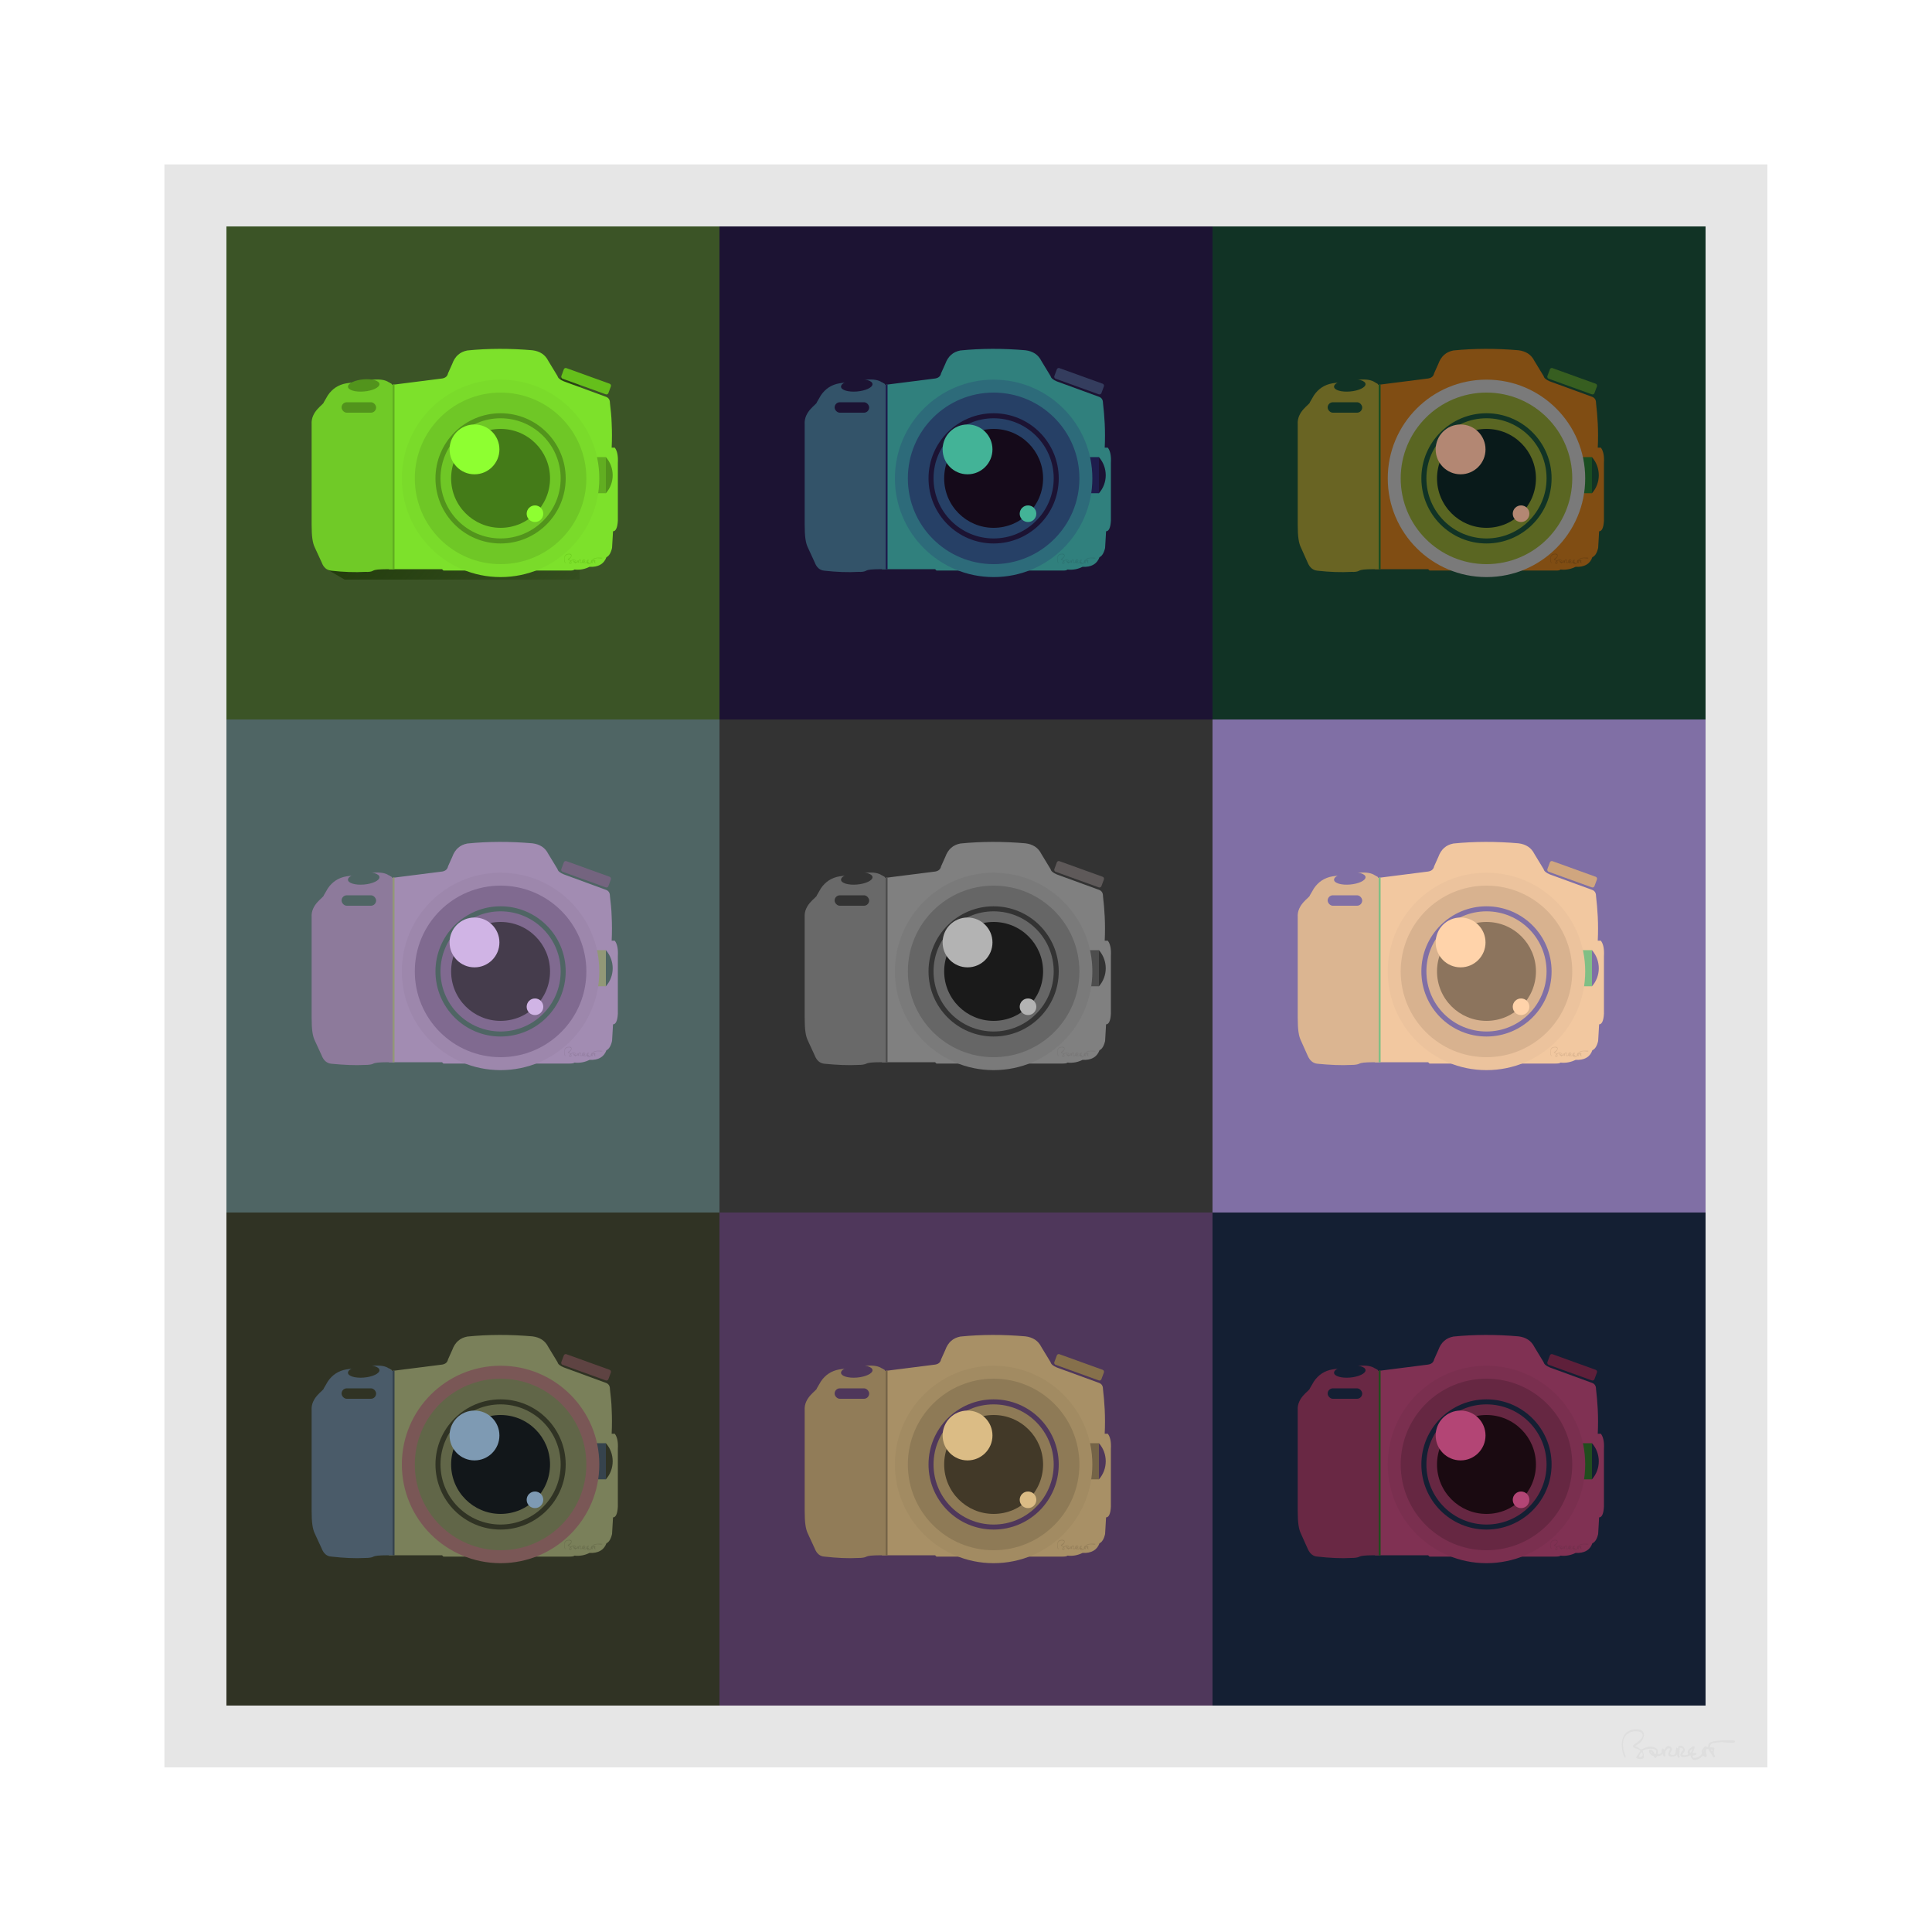<svg xmlns="http://www.w3.org/2000/svg" viewBox="0 0 10000 10000" fill-rule="evenodd" text-rendering="geometricPrecision" image-rendering="optimizeQuality" clip-rule="evenodd" shape-rendering="geometricPrecision"><defs><mask id="id0"><linearGradient id="id1" y2="8376.8" gradientUnits="userSpaceOnUse" x2="8357.1" y1="7484.2" x1="7267.4"><stop offset="0" stop-color="#fff"/><stop offset="1" stop-opacity="0" stop-color="#fff"/></linearGradient><path fill="url(#id1)" d="M6793 7030h2038v1802H6793z"/></mask><mask id="id2"><linearGradient id="id3" y2="3272.8" gradientUnits="userSpaceOnUse" x2="3253.2" y1="2380.3" x1="2163.4"><stop offset="0" stop-color="#fff"/><stop offset="1" stop-opacity="0" stop-color="#fff"/></linearGradient><path fill="url(#id3)" d="M1689 1926h2038v1802H1689z"/></mask><mask id="id4"><linearGradient id="id5" y2="5824.8" gradientUnits="userSpaceOnUse" x2="3253.2" y1="4932.2" x1="2163.4"><stop offset="0" stop-color="#fff"/><stop offset="1" stop-opacity="0" stop-color="#fff"/></linearGradient><path fill="url(#id5)" d="M1689 4478h2038v1802H1689z"/></mask><mask id="id6"><linearGradient id="id7" y2="8376.8" gradientUnits="userSpaceOnUse" x2="3253.2" y1="7484.2" x1="2163.4"><stop offset="0" stop-color="#fff"/><stop offset="1" stop-opacity="0" stop-color="#fff"/></linearGradient><path fill="url(#id7)" d="M1689 7030h2038v1802H1689z"/></mask><mask id="id8"><linearGradient id="id9" y2="3272.8" gradientUnits="userSpaceOnUse" x2="5805.2" y1="2380.3" x1="4715.4"><stop offset="0" stop-color="#fff"/><stop offset="1" stop-opacity="0" stop-color="#fff"/></linearGradient><path fill="url(#id9)" d="M4241 1926h2038v1802H4241z"/></mask><mask id="id10"><linearGradient id="id11" y2="5824.8" gradientUnits="userSpaceOnUse" x2="5805.2" y1="4932.2" x1="4715.4"><stop offset="0" stop-color="#fff"/><stop offset="1" stop-opacity="0" stop-color="#fff"/></linearGradient><path fill="url(#id11)" d="M4241 4478h2038v1802H4241z"/></mask><mask id="id12"><linearGradient id="id13" y2="8376.8" gradientUnits="userSpaceOnUse" x2="5805.2" y1="7484.2" x1="4715.4"><stop offset="0" stop-color="#fff"/><stop offset="1" stop-opacity="0" stop-color="#fff"/></linearGradient><path fill="url(#id13)" d="M4241 7030h2038v1802H4241z"/></mask><mask id="id14"><linearGradient id="id15" y2="3272.8" gradientUnits="userSpaceOnUse" x2="8357.1" y1="2380.3" x1="7267.4"><stop offset="0" stop-color="#fff"/><stop offset="1" stop-opacity="0" stop-color="#fff"/></linearGradient><path fill="url(#id15)" d="M6793 1926h2038v1802H6793z"/></mask><mask id="id16"><linearGradient id="id17" y2="5824.8" gradientUnits="userSpaceOnUse" x2="8357.1" y1="4932.2" x1="7267.4"><stop offset="0" stop-color="#fff"/><stop offset="1" stop-opacity="0" stop-color="#fff"/></linearGradient><path fill="url(#id17)" d="M6793 4478h2038v1802H6793z"/></mask><style>.fil82{fill:#113325}.fil4{fill:#141f33}.fil87{fill:#1a4d21}.fil49{fill:#1c1333}.fil54{fill:#1e1d4d}.fil9{fill:#214d1e}.fil56{fill:#264066}.fil38{fill:#303324}.fil60{fill:#333}.fil43{fill:#36434d}.fil58{fill:#43b397}.fil65{fill:#4d4d4d}.fil71{fill:#4f375b}.fil27{fill:#4f6564}.fil20{fill:#52941c}.fil89{fill:#5a6622}.fil45{fill:#616648}.fil21{fill:#61ae21}.fil11{fill:#662742}.fil67{fill:#666}.fil23{fill:#6fc726}.fil76{fill:#756447}.fil47{fill:#7e9ab3}.fil34{fill:#806a90}.fil93{fill:#806fa5}.fil98{fill:#80bf85}.fil78{fill:#8e7a56}.fil25{fill:#8eff31}.fil32{fill:#929877}.fil13{fill:#b34575}.fil91{fill:#b38773}.fil69{fill:#b3b3b3}.fil36{fill:#d0b4e5}.fil100{fill:#d8b28f}.fil80{fill:#dbbc85}.fil102{fill:#ffd3aa}</style></defs><g id="Layer_x0020_1"><g id="_939737824"><path fill="none" d="M0 0h10000v10000H0z"/><path fill="#e6e6e6" d="M851 851h8297v8297H851z"/><path d="M6276 1172h2552v7656H1172V1172h2552z"/><path d="M8503 9086c-3 8-20 12-20 3l9-14c9-15 12 9 11 11zm42-19c4 0 7 6 7 8-2 0-7-4-7-8zm277 11v-1l1 3c-1 0-1-2-1-2zm-5-12c0-2 2-7 2-7 2 1 0 5-2 7zm-57-14s-6 25-13 19c-5-4 8-18 13-19zm95 3l9 2-2 9c-2-2-7-9-7-11zm-352 8c7-12 78-23 69 9-6 21-9-5-21-12-25-14-17 22 2 27 4 1 5 1 7 3 0 2 10 17 14 4 4-12 9 5 33-16 2 3 1 16 10 13 8-1-6-19 11-37 4-5 13-8 16-3s-32 48 20 40c13-1 13-10 16-9 2 1 3 19 10 16 3 0 8-5 2-10l2-38c4-11 24 2 16 10 0 2-2 2-2 3-18 16-18 48 42 22 0 0 3 32 31 23 3-1 11-3 14-6 2 0 4-2 6-2 2-3 13-13 15-13 1 2 9 12 17 4 6-5-8-20-1-37 17-3 6-3 22 19l13 20c3 8 12 0 9-5 0 0-11-18-4-25 1-19 7-17-22-19 1-12 5-21 23-22 16-3 22-4 38-5 13 0 81 13 68-7-3-4-120-6-133 14-6 9-5 18-5 18-1 2-7 1-8-1-2 0-6-3-8-2-3 0-24 24-16 33-1 23-50 38-49 16l18-5c9-15-10-9-17-10 0-4 23-42 0-34 0 0-4 2-4 4-33 18-18 36-18 36-2 2-5 4-7 4-2 1-4 1-7 1-2 2-15 1-16-1-3-9 22-18 7-37-10-14-24-10-28-7-2 2-2 9-4 11-19-21 2 39-29 34-23-4-1-19 0-32-8-9 2-7-14-14-15-6-27 20-27 20s-12-21-13 5c-1 22-21 15-21 15 1-9 5-23-12-31-46-22-70 19-81 5-13-18-41-4-4-27 30-19 50-88-34-72-73 14-60 118-36 148l1-12c-13-29-22-73-2-102 32-49 152-26 50 40-36 23 37 23 27 39-18 27-28 33-11 37 50 13 24-35 25-40z" fill="#dedede"/></g><g id="_939752736"><path class="fil4" d="M6276 6276h2552v2552H6276z"/><path mask="url(#id0)" fill="#29200f" d="M8016 7033l-6 17-21 55-1192 946 1331 777h700V7465l-566-372-31 29z"/><rect transform="matrix(.072 .026 -.027 .073 8025.8 7005.8)" rx="135" ry="135" height="750" width="3385" fill="#5e1f3a"/><path d="M7117 7083c4 3 8 5 13 8 1 2 2 3 3 5l259-33c18-3 28-12 31-27l22-49c14-39 40-62 78-69 109-11 222-11 337-1 39 5 66 23 82 55l48 79c2 10 13 19 32 27l219 80c13 5 20 15 20 32 4 34 7 69 9 105v1c2 40 2 81 0 125h16c13 17 18 43 16 79v298c-2 38-11 56-25 56l-5 86c-6 26-16 42-30 48-12 35-41 52-87 50-24 12-51 17-78 14-3 4-13 5-29 5h-649l-7-7h-275v-967z" fill="#803153"/><path d="M6717 7820v-520c-5-68 63-102 63-114l21-36c23-34 55-55 96-62l140-19c36-3 63 2 80 14 4 3 8 5 13 8 1 2 2 3 3 5l6-1v955h-27c-25 0-43 1-53 2s-19 3-24 6c-9 4-22 6-40 6-54 3-112 0-175-7-24-1-41-16-52-42l-34-76c-12-24-17-58-17-119z" fill="#692844"/><path class="fil4" d="M8240 7470c-48 94-48 156 0 187 47-53 47-134 0-187z"/><path class="fil9" d="M8240 7470h-105v187h105z"/><circle cy="7580" cx="7694" r="511" fill="#7a2f4f"/><circle cy="7580" cx="7694" r="444" class="fil11"/><circle cy="7580" cx="7694" r="337" class="fil4"/><circle cy="7580" cx="7694" r="311" class="fil11"/><circle cy="7580" cx="7694" r="256" fill="#1a0a11"/><rect rx="27" ry="27" height="54.058" width="178.75" y="7186" x="6872" class="fil4"/><ellipse ry="456" rx="849" class="fil4" transform="matrix(.096 -.008 .002 .069 6986.5 7098.8)"/><circle cy="7430" cx="7560" r="129" class="fil13"/><circle cy="7763" cx="7873" r="43" class="fil13"/><path class="fil9" d="M7136 7095l10-1v956h-10z"/><path class="fil9" d="M7136 7095h3v955h-3z"/><path d="M8060 8016c-1 2-7 3-7 0l3-4c3-5 4 3 4 4zm14-7c2 0 3 2 3 3-1 0-3-2-3-3zm93 5v-1l1 1h-1zm-1-5l1-2c0 1-1 2-1 2zm-19-4s-2 8-5 6c-1-1 3-6 5-6zm32 1l3 1-1 3c-1-1-2-3-2-4zm-119 2c2-4 27-8 23 3-2 7-3-2-7-4-8-5-5 7 1 9 1 0 2 0 2 1s4 6 5 1c1-4 3 2 11-5 1 1 0 5 4 4 2 0-2-6 3-12 2-2 5-3 6-1s-11 16 6 14c5-1 5-4 6-4 0 1 1 7 3 6 1 0 3-2 1-4l1-12c1-4 8 1 5 3 0 1-1 1-1 1-6 6-6 16 14 8 0 0 1 11 11 8 1-1 3-1 4-2 1 0 2-1 2-1 1-1 5-4 5-4 1 0 3 4 6 1 2-1-2-7 0-12 6-2 2-1 7 6l5 7c1 2 4 0 3-2 0 0-4-6-1-8 0-7 2-6-8-7 0-4 2-7 8-7 5-1 7-1 13-2 4 0 27 5 23-2-1-1-41-2-45 5-2 2-2 6-2 6-1 0-2 0-3-1 0 0-2-1-2 0-2 0-9 7-6 11 0 7-17 12-16 5l6-2c3-5-4-3-6-3 0-2 8-14 0-12 0 0-1 1-1 2-12 5-6 12-6 12-1 0-2 1-3 1h-2c-1 1-5 1-6 0-1-3 8-6 3-12-3-5-8-4-10-3 0 1 0 3-1 4-6-7 1 13-10 11-7-1 0-6 0-11-2-3 1-2-4-4s-10 6-10 6-3-7-4 2c0 7-7 5-7 5 0-3 2-8-4-11-15-7-24 7-27 2-4-6-14-1-1-9 10-7 17-30-12-24-24 4-20 39-12 49v-4c-4-10-7-24 0-34 11-17 51-8 16 13-12 8 13 8 9 14-6 9-9 11-3 12 16 5 8-12 8-13z" fill="#752f4d"/></g><g id="_939748704"><path fill="#3b5426" d="M1172 1172h2552v2552H1172z"/><path mask="url(#id2)" fill="#233d0d" d="M2912 1929l-6 17-21 55-1192 946 1331 777h700V2361l-566-372-31 29z"/><rect transform="matrix(.072 .026 -.027 .073 2921.9 1901.8)" rx="135" ry="135" height="750" width="3385" fill="#65bf1b"/><path d="M2013 1979c4 3 9 6 13 8 1 2 2 3 3 5l260-33c17-3 27-12 30-27l22-49c14-39 40-62 78-69 109-11 222-11 337-1 39 5 66 23 82 55l48 79c2 10 13 19 33 27l218 80c13 5 20 15 20 32 4 34 8 69 9 106 2 40 2 82 0 125h16c13 17 18 43 16 80v298c-2 37-11 55-25 55l-5 86c-6 26-16 42-29 48-13 35-42 52-88 50-24 12-50 17-78 14-3 4-13 6-29 5h-649l-7-7h-275v-967z" fill="#7de12b"/><path d="M1613 2716v-519c-5-69 63-103 63-115l21-36c23-34 55-55 96-62l140-19c37-3 63 2 80 14 4 3 9 6 13 8 1 2 2 3 3 5l6-1v955h-27c-25 0-43 1-53 2s-19 3-24 6c-8 5-22 7-40 6-54 3-112 1-175-6-24-2-41-16-51-43l-35-76c-12-24-17-58-17-119z" fill="#70ca27"/><path class="fil20" d="M3136 2366c-48 94-48 156 0 187 47-53 47-133 0-187z"/><path class="fil21" d="M3136 2366h-105v187h105z"/><circle cy="2476" cx="2591" r="511" fill="#7adb2a"/><circle cy="2476" cx="2591" r="444" class="fil23"/><circle cy="2476" cx="2591" r="337" class="fil20"/><circle cy="2476" cx="2591" r="311" class="fil23"/><circle cy="2476" cx="2591" r="256" fill="#447b18"/><rect rx="27" ry="27" height="54.058" width="178.75" y="2082" x="1768" class="fil20"/><ellipse ry="456" rx="849" class="fil20" transform="matrix(.096 -.008 .002 .069 1882.6 1994.9)"/><circle cy="2326" cx="2456" r="129" class="fil25"/><circle cy="2659" cx="2769" r="43" class="fil25"/><path class="fil21" d="M2032 1991l10-1v956h-10z"/><path class="fil21" d="M2032 1991h3v955h-3z"/><path d="M2956 2912c-1 2-7 4-7 1l3-5c3-5 4 3 4 4zm14-7c2 0 3 2 3 3-1 0-3-1-3-3zm93 5v-1l1 1h-1zm-1-4c0-1 1-3 1-3 0 1 0 2-1 3zm-19-5s-2 8-5 6c-1-1 3-6 5-6zm32 1l3 1-1 3c-1-1-2-3-2-4zm-119 2c2-4 27-8 23 3-2 7-2-2-7-4-8-5-5 7 1 9 1 0 2 0 2 1s4 6 5 1c1-4 3 2 11-5 1 1 1 5 4 4 2 0-2-6 3-12 2-2 5-3 6-1s-11 16 6 14c5-1 5-4 6-3 0 0 1 6 3 5 1 0 3-2 1-3l1-13c1-4 8 1 5 3 0 1-1 1-1 1-6 6-6 16 14 8 0 0 1 11 11 8 1-1 3-1 5-2l1-1c1-1 5-4 5-4 1 0 3 4 6 1 2-1-2-7 0-12 6-1 2-1 7 6l5 7c1 2 4 0 3-2 0 0-4-6-1-8 0-7 2-6-8-7 0-4 2-7 8-7 5-1 7-1 13-2 4 0 27 5 23-2-1-1-41-2-45 5-2 3-2 6-2 6s-2 0-3-1c0 0-2-1-2 0-1 0-9 7-6 11 0 8-17 12-16 5l6-2c3-5-3-3-6-3 0-2 8-14 0-11 0 0-1 0-1 1-11 6-6 12-6 12-1 0-2 1-3 1 0 1-1 0-2 0-1 1-5 1-6 0-1-3 8-6 3-12-3-5-8-4-9-3s-1 3-2 4c-6-7 1 13-10 11-7-1 0-6 0-11-2-3 1-2-4-4s-10 7-10 7-3-8-4 1c0 7-7 5-7 5 0-3 2-8-4-10-15-8-24 6-27 1-4-6-14-1-1-9 10-7 17-30-12-24-24 4-20 39-12 49v-4c-4-10-7-24 0-34 11-17 51-8 16 14-12 7 13 7 9 13-6 9-9 11-3 12 17 5 8-12 8-13z" fill="#6ecf1f"/></g><g id="_939751328"><path class="fil27" d="M1172 3724h2552v2552H1172z"/><path mask="url(#id4)" fill="#5b4c45" d="M2912 4481l-6 17-21 55-1192 946 1331 777h700V4913l-566-372-31 29z"/><rect transform="matrix(.072 .026 -.027 .073 2921.9 4453.8)" rx="135" ry="135" height="750" width="3385" fill="#74647f"/><path d="M2013 4531c4 3 9 6 13 8 1 2 2 3 3 5l260-33c17-3 27-12 30-27l22-49c14-39 40-62 78-69 109-11 222-11 337-1 39 5 66 23 82 55l48 79c2 10 13 19 33 27l218 80c13 5 20 15 20 32 4 34 8 69 9 106 2 40 2 82 0 125h16c13 17 18 43 16 80v298c-2 37-11 55-25 55l-5 86c-6 26-16 42-29 48-13 35-42 52-88 50-24 12-50 17-78 14-3 4-13 5-29 5h-649l-7-7h-275v-967z" fill="#a28cb2"/><path d="M1613 5268v-520c-5-68 63-102 63-114l21-36c23-34 55-55 96-62l140-19c37-3 63 2 80 14 4 3 9 6 13 8 1 2 2 3 3 5l6-1v955h-27c-25 0-43 1-53 2s-19 3-24 6c-8 4-22 6-40 6-54 3-112 0-175-6-24-2-41-17-51-43l-35-76c-12-24-17-58-17-119z" fill="#8d7a9b"/><path class="fil27" d="M3136 4918c-48 94-48 156 0 187 47-53 47-133 0-187z"/><path class="fil32" d="M3136 4918h-105v187h105z"/><circle cy="5028" cx="2591" r="511" fill="#9d87ac"/><circle cy="5028" cx="2591" r="444" class="fil34"/><circle cy="5028" cx="2591" r="337" class="fil27"/><circle cy="5028" cx="2591" r="311" class="fil34"/><circle cy="5028" cx="2591" r="256" fill="#453c4c"/><rect rx="27" ry="27" height="54.058" width="178.75" y="4634" x="1768" class="fil27"/><ellipse ry="456" rx="849" class="fil27" transform="matrix(.096 -.008 .002 .069 1882.6 4546.9)"/><circle cy="4878" cx="2456" r="129" class="fil36"/><circle cy="5211" cx="2769" r="43" class="fil36"/><path class="fil32" d="M2032 4543l10-1v956h-10z"/><path class="fil32" d="M2032 4543h3v955h-3z"/><path d="M2956 5464c-1 2-7 3-7 0l3-4c3-5 4 3 4 4zm14-7c2 0 3 2 3 3-1 0-3-2-3-3zm93 5v-1l1 1h-1zm-1-5l1-2c0 1 0 2-1 2zm-19-4s-2 8-5 6c-1-1 3-6 5-6zm32 1l3 1-1 3c-1-1-2-3-2-4zm-119 2c2-4 27-8 23 3-2 7-2-2-7-4-8-5-5 7 1 9 1 0 2 0 2 1s4 6 5 1c1-4 3 2 11-5 1 1 1 5 4 4 2 0-2-6 3-12 2-2 5-3 6-1s-11 16 6 14c5-1 5-4 6-4 0 1 1 7 3 6 1 0 3-2 1-3l1-13c1-4 8 1 5 3 0 1-1 1-1 1-6 6-6 16 14 8 0 0 1 11 11 8 1-1 3-1 5-2l1-1c1-1 5-4 5-4 1 0 3 4 6 1 2-1-2-7 0-12 6-1 2-1 7 6l5 7c1 2 4 0 3-2 0 0-4-6-1-8 0-7 2-6-8-7 0-4 2-7 8-7 5-1 7-1 13-2 4 0 27 5 23-2-1-1-41-2-45 5-2 3-2 6-2 6s-2 0-3-1c0 0-2-1-2 0-1 0-9 7-6 11 0 7-17 12-16 5l6-2c3-5-3-3-6-3 0-2 8-14 0-12 0 0-1 1-1 2-11 6-6 12-6 12-1 0-2 1-3 1 0 1-1 0-2 0-1 1-5 1-6 0-1-3 8-6 3-12-3-5-8-4-9-3s-1 3-2 4c-6-7 1 13-10 11-7-1 0-6 0-11-2-3 1-2-4-4s-10 6-10 6-3-7-4 2c0 7-7 5-7 5 0-3 2-8-4-10-15-8-24 6-27 1-4-6-14-1-1-9 10-7 17-30-12-24-24 4-20 39-12 49v-4c-4-10-7-24 0-34 11-17 51-8 16 14-12 7 13 7 9 13-6 9-9 11-3 12 17 5 8-12 8-13z" fill="#9580a3"/></g><g id="_939742880"><path class="fil38" d="M1172 6276h2552v2552H1172z"/><path mask="url(#id6)" fill="#291d1d" d="M2912 7033l-6 17-21 55-1192 946 1331 777h700V7465l-566-372-31 29z"/><rect transform="matrix(.072 .026 -.027 .073 2921.9 7005.8)" rx="135" ry="135" height="750" width="3385" fill="#5e4342"/><path d="M2013 7083c4 3 9 5 13 8 1 2 2 3 3 5l260-33c17-3 27-12 30-27l22-49c14-39 40-62 78-69 109-11 222-11 337-1 39 5 66 23 82 55l48 79c2 10 13 19 33 27l218 80c13 5 20 15 20 32 4 34 8 69 9 105v1c2 40 2 81 0 125h16c13 17 18 43 16 79v298c-2 38-11 56-25 56l-5 86c-6 26-16 42-29 48-13 35-42 52-88 50-24 12-50 17-78 14-3 4-13 5-29 5h-649l-7-7h-275v-967z" fill="#7a805a"/><path d="M1613 7820v-520c-5-68 63-102 63-114l21-36c23-34 55-55 96-62l140-19c37-3 63 2 80 14 4 3 9 5 13 8 1 2 2 3 3 5l6-1v955h-27c-25 0-43 1-53 2s-19 3-24 6c-8 4-22 6-40 6-54 3-112 0-175-7-24-1-41-16-51-42l-35-76c-12-24-17-58-17-119z" fill="#4a5b69"/><path class="fil38" d="M3136 7470c-48 94-48 156 0 187 47-53 47-134 0-187z"/><path class="fil43" d="M3136 7470h-105v187h105z"/><circle cy="7580" cx="2591" r="511" fill="#7a5756"/><circle cy="7580" cx="2591" r="444" class="fil45"/><circle cy="7580" cx="2591" r="337" class="fil38"/><circle cy="7580" cx="2591" r="311" class="fil45"/><circle cy="7580" cx="2591" r="256" fill="#12171a"/><rect rx="27" ry="27" height="54.058" width="178.75" y="7186" x="1768" class="fil38"/><ellipse ry="456" rx="849" class="fil38" transform="matrix(.096 -.008 .002 .069 1882.6 7098.8)"/><circle cy="7430" cx="2456" r="129" class="fil47"/><circle cy="7763" cx="2769" r="43" class="fil47"/><path class="fil43" d="M2032 7095l10-1v956h-10z"/><path class="fil43" d="M2032 7095h3v955h-3z"/><path d="M2956 8016c-1 2-7 3-7 0l3-4c3-5 4 3 4 4zm14-7c2 0 3 2 3 3-1 0-3-2-3-3zm93 5v-1l1 1h-1zm-1-5l1-2c0 1 0 2-1 2zm-19-4s-2 8-5 6c-1-1 3-6 5-6zm32 1l3 1-1 3c-1-1-2-3-2-4zm-119 2c2-4 27-8 23 3-2 7-2-2-7-4-8-5-5 7 1 9 1 0 2 0 2 1s4 6 5 1c1-4 3 2 11-5 1 1 1 5 4 4 2 0-2-6 3-12 2-2 5-3 6-1s-11 16 6 14c5-1 5-4 6-4 0 1 1 7 3 6 1 0 3-2 1-4l1-12c1-4 8 1 5 3 0 1-1 1-1 1-6 6-6 16 14 8 0 0 1 11 11 8 1-1 3-1 5-2l1-1c1-1 5-4 5-4 1 0 3 4 6 1 2-1-2-7 0-12 6-2 2-1 7 6l5 7c1 2 4 0 3-2 0 0-4-6-1-8 0-7 2-6-8-7 0-4 2-7 8-7 5-1 7-1 13-2 4 0 27 5 23-2-1-1-41-2-45 5-2 2-2 6-2 6s-2 0-3-1c0 0-2-1-2 0-1 0-9 7-6 11 0 7-17 12-16 5l6-2c3-5-3-3-6-3 0-2 8-14 0-12 0 0-1 1-1 2-11 5-6 12-6 12-1 0-2 1-3 1h-2c-1 1-5 1-6 0-1-3 8-6 3-12-3-5-8-4-9-3s-1 3-2 4c-6-7 1 13-10 11-7-1 0-6 0-11-2-3 1-2-4-4s-10 6-10 6-3-7-4 2c0 7-7 5-7 5 0-3 2-8-4-11-15-7-24 7-27 2-4-6-14-1-1-9 10-7 17-30-12-24-24 4-20 39-12 49v-4c-4-10-7-24 0-34 11-17 51-8 16 13-12 8 13 8 9 14-6 9-9 11-3 12 17 5 8-12 8-13z" fill="#6b704e"/></g><g id="_939759648"><path class="fil49" d="M3724 1172h2552v2552H3724z"/><path mask="url(#id8)" fill="#1c0f29" d="M5464 1929l-6 17-21 55-1192 946 1331 777h700V2361l-566-372-31 29z"/><rect transform="matrix(.072 .026 -.027 .073 5473.8 1901.8)" rx="135" ry="135" height="750" width="3385" fill="#343d5e"/><path d="M4565 1979c4 3 9 6 13 8 1 2 2 3 3 5l260-33c17-3 27-12 30-27l22-49c14-39 40-62 78-69 109-11 222-11 337-1 39 5 66 23 82 55l48 79c2 10 13 19 32 27l219 80c13 5 20 15 20 32 4 34 7 69 9 106 2 40 2 82 0 125h16c13 17 18 43 16 80v298c-2 37-11 55-25 55l-5 86c-6 26-16 42-29 48-13 35-42 52-88 50-24 12-50 17-78 14-3 4-13 6-29 5h-649l-7-7h-275v-967z" fill="#30807d"/><path d="M4165 2716v-519c-5-69 63-103 63-115l21-36c23-34 55-55 96-62l140-19c37-3 63 2 80 14 4 3 9 6 13 8 1 2 2 3 3 5l6-1v955h-27c-25 0-43 1-53 2s-19 3-24 6c-9 5-22 7-40 6-54 3-112 1-175-6-24-2-41-16-51-43l-35-76c-12-24-17-58-17-119z" fill="#335369"/><path class="fil49" d="M5688 2366c-48 94-48 156 0 187 47-53 47-133 0-187z"/><path class="fil54" d="M5688 2366h-105v187h105z"/><circle cy="2476" cx="5143" r="511" fill="#2d6b7a"/><circle cy="2476" cx="5143" r="444" class="fil56"/><circle cy="2476" cx="5143" r="337" class="fil49"/><circle cy="2476" cx="5143" r="311" class="fil56"/><circle cy="2476" cx="5143" r="256" fill="#150a1a"/><rect rx="27" ry="27" height="54.058" width="178.75" y="2082" x="4320" class="fil49"/><ellipse ry="456" rx="849" class="fil49" transform="matrix(.096 -.008 .002 .069 4434.6 1994.9)"/><circle cy="2326" cx="5008" r="129" class="fil58"/><circle cy="2659" cx="5321" r="43" class="fil58"/><path class="fil54" d="M4584 1991l10-1v956h-10z"/><path class="fil54" d="M4584 1991h3v955h-3z"/><path d="M5508 2912c-1 2-7 4-7 1l3-5c3-5 4 3 4 4zm14-7c2 0 3 2 3 3-1 0-3-1-3-3zm93 5v-1l1 1h-1zm-1-4c0-1 1-3 1-3 0 1-1 2-1 3zm-19-5s-2 8-5 6c-1-1 3-6 5-6zm32 1l3 1-1 3c-1-1-2-3-2-4zm-119 2c2-4 27-8 23 3-2 7-3-2-7-4-8-5-5 7 1 9 1 0 2 0 2 1s4 6 5 1c1-4 3 2 11-5 1 1 0 5 4 4 2 0-2-6 3-12 2-2 5-3 6-1s-11 16 6 14c5-1 5-4 6-3 0 0 1 6 3 5 1 0 3-2 1-3l1-13c1-4 8 1 5 3 0 1-1 1-1 1-6 6-6 16 14 8 0 0 1 11 11 8 1-1 3-1 4-2 1 0 2-1 2-1 1-1 5-4 5-4 1 0 3 4 6 1 2-1-2-7 0-12 6-1 2-1 7 6l5 7c1 2 4 0 3-2 0 0-4-6-1-8 0-7 2-6-8-7 0-4 2-7 8-7 5-1 7-1 13-2 4 0 27 5 23-2-1-1-41-2-45 5-2 3-2 6-2 6s-2 0-3-1c0 0-2-1-2 0-1 0-9 7-6 11 0 8-17 12-16 5l6-2c3-5-4-3-6-3 0-2 8-14 0-11 0 0-1 0-1 1-11 6-6 12-6 12-1 0-2 1-3 1 0 1-1 0-2 0-1 1-5 1-6 0-1-3 8-6 3-12-3-5-8-4-10-3 0 1 0 3-1 4-6-7 1 13-10 11-7-1 0-6 0-11-2-3 1-2-4-4s-10 7-10 7-3-8-4 1c0 7-7 5-7 5 0-3 2-8-4-10-15-8-24 6-27 1-4-6-14-1-1-9 10-7 17-30-12-24-24 4-20 39-12 49v-4c-4-10-7-24 0-34 11-17 51-8 16 14-12 7 13 7 9 13-6 9-9 11-3 12 16 5 8-12 8-13z" fill="#2c7371"/></g><g id="_939767360"><path class="fil60" d="M3724 3724h2552v2552H3724z"/><path mask="url(#id10)" fill="#292828" d="M5464 4481l-6 17-21 55-1192 946 1331 777h700V4913l-566-372-31 29z"/><rect transform="matrix(.072 .026 -.027 .073 5473.8 4453.8)" rx="135" ry="135" height="750" width="3385" fill="#5e5959"/><path d="M4565 4531c4 3 9 6 13 8 1 2 2 3 3 5l260-33c17-3 27-12 30-27l22-49c14-39 40-62 78-69 109-11 222-11 337-1 39 5 66 23 82 55l48 79c2 10 13 19 32 27l219 80c13 5 20 15 20 32 4 34 7 69 9 106 2 40 2 82 0 125h16c13 17 18 43 16 80v298c-2 37-11 55-25 55l-5 86c-6 26-16 42-29 48-13 35-42 52-88 50-24 12-50 17-78 14-3 4-13 5-29 5h-649l-7-7h-275v-967z" fill="gray"/><path d="M4165 5268v-520c-5-68 63-102 63-114l21-36c23-34 55-55 96-62l140-19c37-3 63 2 80 14 4 3 9 6 13 8 1 2 2 3 3 5l6-1v955h-27c-25 0-43 1-53 2s-19 3-24 6c-9 4-22 6-40 6-54 3-112 0-175-6-24-2-41-17-51-43l-35-76c-12-24-17-58-17-119z" fill="#696969"/><path class="fil60" d="M5688 4918c-48 94-48 156 0 187 47-53 47-133 0-187z"/><path class="fil65" d="M5688 4918h-105v187h105z"/><circle cy="5028" cx="5143" r="511" fill="#7a7a7a"/><circle cy="5028" cx="5143" r="444" class="fil67"/><circle cy="5028" cx="5143" r="337" class="fil60"/><circle cy="5028" cx="5143" r="311" class="fil67"/><circle cy="5028" cx="5143" r="256" fill="#1a1a1a"/><rect rx="27" ry="27" height="54.058" width="178.75" y="4634" x="4320" class="fil60"/><ellipse ry="456" rx="849" class="fil60" transform="matrix(.096 -.008 .002 .069 4434.6 4546.9)"/><circle cy="4878" cx="5008" r="129" class="fil69"/><circle cy="5211" cx="5321" r="43" class="fil69"/><path class="fil65" d="M4584 4543l10-1v956h-10z"/><path class="fil65" d="M4584 4543h3v955h-3z"/><path d="M5508 5464c-1 2-7 3-7 0l3-4c3-5 4 3 4 4zm14-7c2 0 3 2 3 3-1 0-3-2-3-3zm93 5v-1l1 1h-1zm-1-5l1-2c0 1-1 2-1 2zm-19-4s-2 8-5 6c-1-1 3-6 5-6zm32 1l3 1-1 3c-1-1-2-3-2-4zm-119 2c2-4 27-8 23 3-2 7-3-2-7-4-8-5-5 7 1 9 1 0 2 0 2 1s4 6 5 1c1-4 3 2 11-5 1 1 0 5 4 4 2 0-2-6 3-12 2-2 5-3 6-1s-11 16 6 14c5-1 5-4 6-4 0 1 1 7 3 6 1 0 3-2 1-3l1-13c1-4 8 1 5 3 0 1-1 1-1 1-6 6-6 16 14 8 0 0 1 11 11 8 1-1 3-1 4-2 1 0 2-1 2-1 1-1 5-4 5-4 1 0 3 4 6 1 2-1-2-7 0-12 6-1 2-1 7 6l5 7c1 2 4 0 3-2 0 0-4-6-1-8 0-7 2-6-8-7 0-4 2-7 8-7 5-1 7-1 13-2 4 0 27 5 23-2-1-1-41-2-45 5-2 3-2 6-2 6s-2 0-3-1c0 0-2-1-2 0-1 0-9 7-6 11 0 7-17 12-16 5l6-2c3-5-4-3-6-3 0-2 8-14 0-12 0 0-1 1-1 2-11 6-6 12-6 12-1 0-2 1-3 1 0 1-1 0-2 0-1 1-5 1-6 0-1-3 8-6 3-12-3-5-8-4-10-3 0 1 0 3-1 4-6-7 1 13-10 11-7-1 0-6 0-11-2-3 1-2-4-4s-10 6-10 6-3-7-4 2c0 7-7 5-7 5 0-3 2-8-4-10-15-8-24 6-27 1-4-6-14-1-1-9 10-7 17-30-12-24-24 4-20 39-12 49v-4c-4-10-7-24 0-34 11-17 51-8 16 14-12 7 13 7 9 13-6 9-9 11-3 12 16 5 8-12 8-13z" fill="#787777"/></g><g id="_939777504"><path class="fil71" d="M3724 6276h2552v2552H3724z"/><path mask="url(#id12)" fill="#2f513f" d="M5464 7033l-6 17-21 55-1192 946 1331 777h700V7465l-566-372-31 29z"/><rect transform="matrix(.072 .026 -.027 .073 5473.8 7005.8)" rx="135" ry="135" height="750" width="3385" fill="#86704b"/><path d="M4565 7083c4 3 9 5 13 8 1 2 2 3 3 5l260-33c17-3 27-12 30-27l22-49c14-39 40-62 78-69 109-11 222-11 337-1 39 5 66 23 82 55l48 79c2 10 13 19 32 27l219 80c13 5 20 15 20 32 4 34 7 69 9 105v1c2 40 2 81 0 125h16c13 17 18 43 16 79v298c-2 38-11 56-25 56l-5 86c-6 26-16 42-29 48-13 35-42 52-88 50-24 12-50 17-78 14-3 4-13 5-29 5h-649l-7-7h-275v-967z" fill="#a89066"/><path d="M4165 7820v-520c-5-68 63-102 63-114l21-36c23-34 55-55 96-62l140-19c37-3 63 2 80 14 4 3 9 5 13 8 1 2 2 3 3 5l6-1v955h-27c-25 0-43 1-53 2s-19 3-24 6c-9 4-22 6-40 6-54 3-112 0-175-7-24-1-41-16-51-42l-35-76c-12-24-17-58-17-119z" fill="#917c58"/><path class="fil71" d="M5688 7470c-48 94-48 156 0 187 47-53 47-134 0-187z"/><path class="fil76" d="M5688 7470h-105v187h105z"/><circle cy="7580" cx="5143" r="511" fill="#a28b62"/><circle cy="7580" cx="5143" r="444" class="fil78"/><circle cy="7580" cx="5143" r="337" class="fil71"/><circle cy="7580" cx="5143" r="311" class="fil78"/><circle cy="7580" cx="5143" r="256" fill="#423928"/><rect rx="27" ry="27" height="54.058" width="178.75" y="7186" x="4320" class="fil71"/><ellipse ry="456" rx="849" class="fil71" transform="matrix(.096 -.008 .002 .069 4434.6 7098.8)"/><circle cy="7430" cx="5008" r="129" class="fil80"/><circle cy="7763" cx="5321" r="43" class="fil80"/><path class="fil76" d="M4584 7095l10-1v956h-10z"/><path class="fil76" d="M4584 7095h3v955h-3z"/><path d="M5508 8016c-1 2-7 3-7 0l3-4c3-5 4 3 4 4zm14-7c2 0 3 2 3 3-1 0-3-2-3-3zm93 5v-1l1 1h-1zm-1-5l1-2c0 1-1 2-1 2zm-19-4s-2 8-5 6c-1-1 3-6 5-6zm32 1l3 1-1 3c-1-1-2-3-2-4zm-119 2c2-4 27-8 23 3-2 7-3-2-7-4-8-5-5 7 1 9 1 0 2 0 2 1s4 6 5 1c1-4 3 2 11-5 1 1 0 5 4 4 2 0-2-6 3-12 2-2 5-3 6-1s-11 16 6 14c5-1 5-4 6-4 0 1 1 7 3 6 1 0 3-2 1-4l1-12c1-4 8 1 5 3 0 1-1 1-1 1-6 6-6 16 14 8 0 0 1 11 11 8 1-1 3-1 4-2 1 0 2-1 2-1 1-1 5-4 5-4 1 0 3 4 6 1 2-1-2-7 0-12 6-2 2-1 7 6l5 7c1 2 4 0 3-2 0 0-4-6-1-8 0-7 2-6-8-7 0-4 2-7 8-7 5-1 7-1 13-2 4 0 27 5 23-2-1-1-41-2-45 5-2 2-2 6-2 6s-2 0-3-1c0 0-2-1-2 0-1 0-9 7-6 11 0 7-17 12-16 5l6-2c3-5-4-3-6-3 0-2 8-14 0-12 0 0-1 1-1 2-11 5-6 12-6 12-1 0-2 1-3 1h-2c-1 1-5 1-6 0-1-3 8-6 3-12-3-5-8-4-10-3 0 1 0 3-1 4-6-7 1 13-10 11-7-1 0-6 0-11-2-3 1-2-4-4s-10 6-10 6-3-7-4 2c0 7-7 5-7 5 0-3 2-8-4-11-15-7-24 7-27 2-4-6-14-1-1-9 10-7 17-30-12-24-24 4-20 39-12 49v-4c-4-10-7-24 0-34 11-17 51-8 16 13-12 8 13 8 9 14-6 9-9 11-3 12 16 5 8-12 8-13z" fill="#96805a"/></g><g id="_939783808"><path class="fil82" d="M6276 1172h2552v2552H6276z"/><path mask="url(#id14)" fill="#1e0e29" d="M8016 1929l-6 17-21 55-1192 946 1331 777h700V2361l-566-372-31 29z"/><rect transform="matrix(.072 .026 -.027 .073 8025.8 1901.8)" rx="135" ry="135" height="750" width="3385" fill="#375e20"/><path d="M7117 1979c4 3 8 6 13 8 1 2 2 3 3 5l259-33c18-3 28-12 31-27l22-49c14-39 40-62 78-69 109-11 222-11 337-1 39 5 66 23 82 55l48 79c2 10 13 19 32 27l219 80c13 5 20 15 20 32 4 34 7 69 9 106 2 40 2 82 0 125h16c13 17 18 43 16 80v298c-2 37-11 55-25 55l-5 86c-6 26-16 42-30 48-12 35-41 52-87 50-24 12-51 17-78 14-3 4-13 6-29 5h-649l-7-7h-275v-967z" fill="#804d13"/><path d="M6717 2716v-519c-5-69 63-103 63-115l21-36c23-34 55-55 96-62l140-19c36-3 63 2 80 14 4 3 8 6 13 8 1 2 2 3 3 5l6-1v955h-27c-25 0-43 1-53 2s-19 3-24 6c-9 5-22 7-40 6-54 3-112 1-175-6-24-2-41-16-52-43l-34-76c-12-24-17-58-17-119z" fill="#696423"/><path class="fil82" d="M8240 2366c-48 94-48 156 0 187 47-53 47-133 0-187z"/><path class="fil87" d="M8240 2366h-105v187h105z"/><circle cy="2476" cx="7694" r="511" fill="#7a7a7a"/><circle cy="2476" cx="7694" r="444" class="fil89"/><circle cy="2476" cx="7694" r="337" class="fil82"/><circle cy="2476" cx="7694" r="311" class="fil89"/><circle cy="2476" cx="7694" r="256" fill="#091a1a"/><rect rx="27" ry="27" height="54.058" width="178.75" y="2082" x="6872" class="fil82"/><ellipse ry="456" rx="849" class="fil82" transform="matrix(.096 -.008 .002 .069 6986.5 1994.9)"/><circle cy="2326" cx="7560" r="129" class="fil91"/><circle cy="2659" cx="7873" r="43" class="fil91"/><path class="fil87" d="M7136 1991l10-1v956h-10z"/><path class="fil87" d="M7136 1991h3v955h-3z"/><path d="M8060 2912c-1 2-7 4-7 1l3-5c3-5 4 3 4 4zm14-7c2 0 3 2 3 3-1 0-3-1-3-3zm93 5v-1l1 1h-1zm-1-4c0-1 1-3 1-3 0 1-1 2-1 3zm-19-5s-2 8-5 6c-1-1 3-6 5-6zm32 1l3 1-1 3c-1-1-2-3-2-4zm-119 2c2-4 27-8 23 3-2 7-3-2-7-4-8-5-5 7 1 9 1 0 2 0 2 1s4 6 5 1c1-4 3 2 11-5 1 1 0 5 4 4 2 0-2-6 3-12 2-2 5-3 6-1s-11 16 6 14c5-1 5-4 6-3 0 0 1 6 3 5 1 0 3-2 1-3l1-13c1-4 8 1 5 3 0 1-1 1-1 1-6 6-6 16 14 8 0 0 1 11 11 8 1-1 3-1 4-2 1 0 2-1 2-1 1-1 5-4 5-4 1 0 3 4 6 1 2-1-2-7 0-12 6-1 2-1 7 6l5 7c1 2 4 0 3-2 0 0-4-6-1-8 0-7 2-6-8-7 0-4 2-7 8-7 5-1 7-1 13-2 4 0 27 5 23-2-1-1-41-2-45 5-2 3-2 6-2 6-1 0-2 0-3-1 0 0-2-1-2 0-2 0-9 7-6 11 0 8-17 12-16 5l6-2c3-5-4-3-6-3 0-2 8-14 0-11 0 0-1 0-1 1-12 6-6 12-6 12-1 0-2 1-3 1 0 1-1 0-2 0-1 1-5 1-6 0-1-3 8-6 3-12-3-5-8-4-10-3 0 1 0 3-1 4-6-7 1 13-10 11-7-1 0-6 0-11-2-3 1-2-4-4s-10 7-10 7-3-8-4 1c0 7-7 5-7 5 0-3 2-8-4-10-15-8-24 6-27 1-4-6-14-1-1-9 10-7 17-30-12-24-24 4-20 39-12 49v-4c-4-10-7-24 0-34 11-17 51-8 16 14-12 7 13 7 9 13-6 9-9 11-3 12 16 5 8-12 8-13z" fill="#6b4111"/></g><g id="_939790112"><path class="fil93" d="M6276 3724h2552v2552H6276z"/><path mask="url(#id16)" fill="#649b69" d="M8016 4481l-6 17-21 55-1192 946 1331 777h700V4913l-566-372-31 29z"/><rect transform="matrix(.072 .026 -.027 .073 8025.8 4453.8)" rx="135" ry="135" height="750" width="3385" fill="#d0a67f"/><path d="M7117 4531c4 3 8 6 13 8 1 2 2 3 3 5l259-33c18-3 28-12 31-27l22-49c14-39 40-62 78-69 109-11 222-11 337-1 39 5 66 23 82 55l48 79c2 10 13 19 32 27l219 80c13 5 20 15 20 32 4 34 7 69 9 106 2 40 2 82 0 125h16c13 17 18 43 16 80v298c-2 37-11 55-25 55l-5 86c-6 26-16 42-30 48-12 35-41 52-87 50-24 12-51 17-78 14-3 4-13 5-29 5h-649l-7-7h-275v-967z" fill="#f2c8a0"/><path d="M6717 5268v-520c-5-68 63-102 63-114l21-36c23-34 55-55 96-62l140-19c36-3 63 2 80 14 4 3 8 6 13 8 1 2 2 3 3 5l6-1v955h-27c-25 0-43 1-53 2s-19 3-24 6c-9 4-22 6-40 6-54 3-112 0-175-6-24-2-41-17-52-43l-34-76c-12-24-17-58-17-119z" fill="#dbb591"/><path class="fil93" d="M8240 4918c-48 94-48 156 0 187 47-53 47-133 0-187z"/><path class="fil98" d="M8240 4918h-105v187h105z"/><circle cy="5028" cx="7694" r="511" fill="#ecc39d"/><circle cy="5028" cx="7694" r="444" class="fil100"/><circle cy="5028" cx="7694" r="337" class="fil93"/><circle cy="5028" cx="7694" r="311" class="fil100"/><circle cy="5028" cx="7694" r="256" fill="#8c745d"/><rect rx="27" ry="27" height="54.058" width="178.75" y="4634" x="6872" class="fil93"/><ellipse ry="456" rx="849" class="fil93" transform="matrix(.096 -.008 .002 .069 6986.5 4546.9)"/><circle cy="4878" cx="7560" r="129" class="fil102"/><circle cy="5211" cx="7873" r="43" class="fil102"/><path class="fil98" d="M7136 4543l10-1v956h-10z"/><path class="fil98" d="M7136 4543h3v955h-3z"/><path d="M8060 5464c-1 2-7 3-7 0l3-4c3-5 4 3 4 4zm14-7c2 0 3 2 3 3-1 0-3-2-3-3zm93 5v-1l1 1h-1zm-1-5l1-2c0 1-1 2-1 2zm-19-4s-2 8-5 6c-1-1 3-6 5-6zm32 1l3 1-1 3c-1-1-2-3-2-4zm-119 2c2-4 27-8 23 3-2 7-3-2-7-4-8-5-5 7 1 9 1 0 2 0 2 1s4 6 5 1c1-4 3 2 11-5 1 1 0 5 4 4 2 0-2-6 3-12 2-2 5-3 6-1s-11 16 6 14c5-1 5-4 6-4 0 1 1 7 3 6 1 0 3-2 1-3l1-13c1-4 8 1 5 3 0 1-1 1-1 1-6 6-6 16 14 8 0 0 1 11 11 8 1-1 3-1 4-2 1 0 2-1 2-1 1-1 5-4 5-4 1 0 3 4 6 1 2-1-2-7 0-12 6-1 2-1 7 6l5 7c1 2 4 0 3-2 0 0-4-6-1-8 0-7 2-6-8-7 0-4 2-7 8-7 5-1 7-1 13-2 4 0 27 5 23-2-1-1-41-2-45 5-2 3-2 6-2 6-1 0-2 0-3-1 0 0-2-1-2 0-2 0-9 7-6 11 0 7-17 12-16 5l6-2c3-5-4-3-6-3 0-2 8-14 0-12 0 0-1 1-1 2-12 6-6 12-6 12-1 0-2 1-3 1 0 1-1 0-2 0-1 1-5 1-6 0-1-3 8-6 3-12-3-5-8-4-10-3 0 1 0 3-1 4-6-7 1 13-10 11-7-1 0-6 0-11-2-3 1-2-4-4s-10 6-10 6-3-7-4 2c0 7-7 5-7 5 0-3 2-8-4-10-15-8-24 6-27 1-4-6-14-1-1-9 10-7 17-30-12-24-24 4-20 39-12 49v-4c-4-10-7-24 0-34 11-17 51-8 16 14-12 7 13 7 9 13-6 9-9 11-3 12 16 5 8-12 8-13z" fill="#deb691"/></g></g></svg>